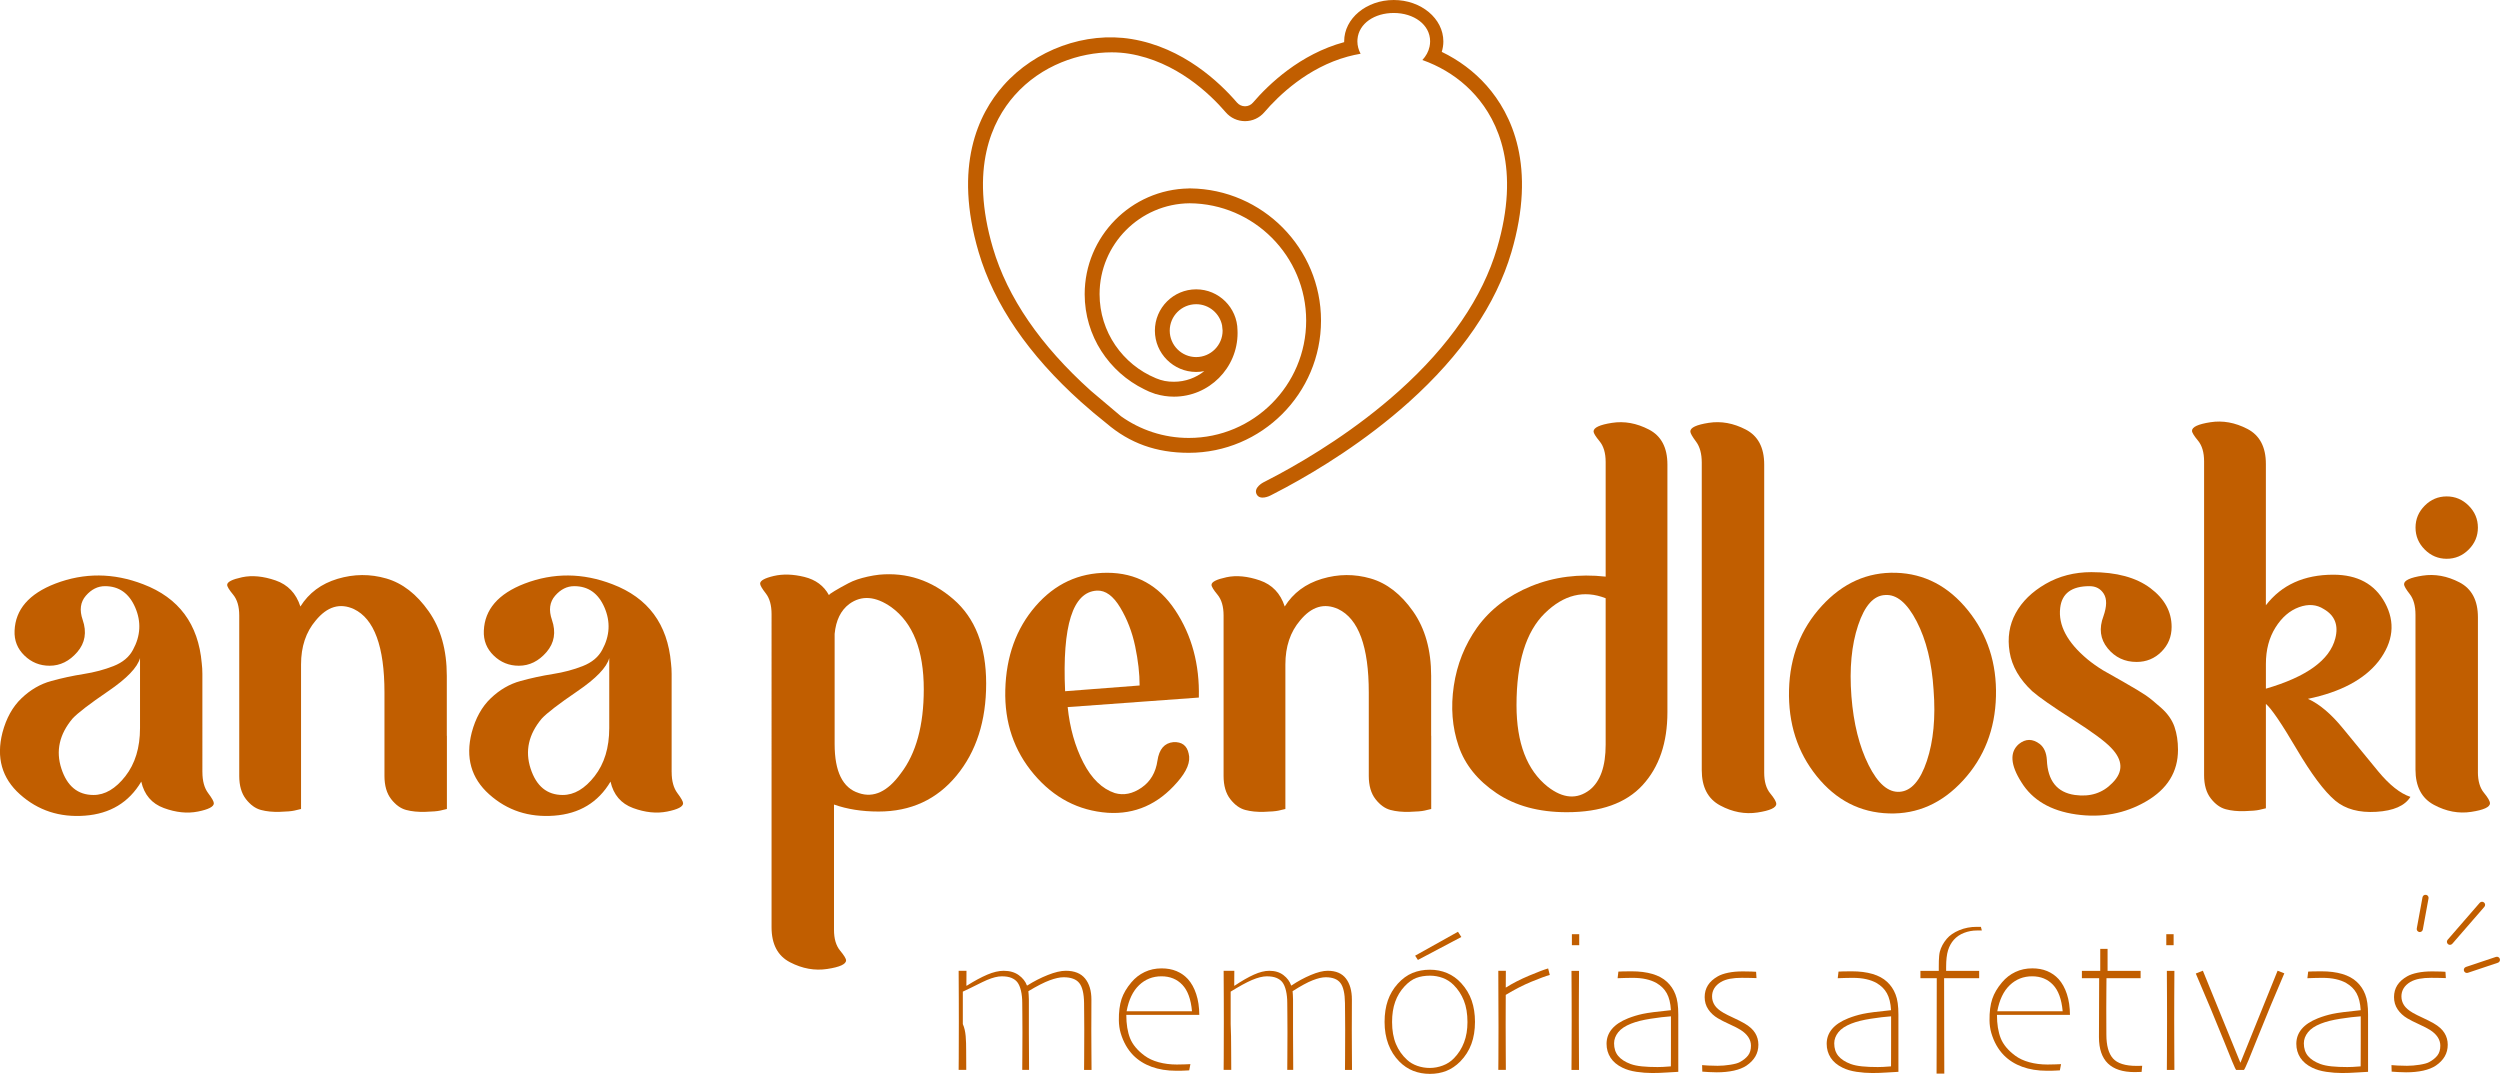 <?xml version="1.0" encoding="UTF-8"?>
<!-- Generator: Adobe Illustrator 27.1.1, SVG Export Plug-In . SVG Version: 6.00 Build 0)  -->
<svg xmlns="http://www.w3.org/2000/svg" xmlns:xlink="http://www.w3.org/1999/xlink" version="1.1" id="Camada_1" x="0px" y="0px" viewBox="0 0 1027.01 441.16" style="enable-background:new 0 0 1027.01 441.16;" xml:space="preserve">
<style type="text/css">
	.st0{fill:#B01221;}
	.st1{fill:#C97834;}
	.st2{fill:#D59274;}
	.st3{fill:#903700;}
	.st4{fill:#C15E00;}
	.st5{fill:#DEAF99;}
	.st6{fill:#6B2A02;}
	.st7{fill:#8D9883;}
	.st8{fill:#D9AF9B;}
	.st9{fill:#758165;}
	.st10{fill:#FFFFFF;}
	.st11{fill:#3E4E44;}
	.st12{fill:#FA1A31;}
	.st13{fill:#FA3B48;}
	.st14{fill:#FFB905;}
	.st15{fill:#C671E0;}
	.st16{fill:#06A4A8;}
	.st17{fill:#E6B092;}
</style>
<g>
	<path class="st4" d="M448.17,160.57c-20.72-18.6-34.28-38.35-40.28-58.71c-9.61-32.61-0.46-52.09,8.91-62.69   c11.09-12.54,26.85-17.67,39.84-17.67c2.53,0,4.96,0.2,7.23,0.57c19.28,3.18,33.13,16.44,39.67,24.06   c1.99,2.32,4.88,3.64,7.92,3.64c0,0,0,0,0.01,0c3.05,0,5.93-1.33,7.91-3.64c5.91-6.89,17.79-18.38,34.26-22.88   c1.72-0.47,3.49-0.86,5.3-1.17c-0.84-1.56-1.32-3.29-1.32-5.11c0-0.29,0.02-0.58,0.04-0.86c0.53-6.47,7-10.78,14.9-10.78   c8.25,0,14.94,4.77,14.94,11.64c0,0.74-0.08,1.46-0.23,2.17c-0.43,2.05-1.47,3.93-2.95,5.51c1.66,0.59,3.32,1.26,4.96,2.03   c6.1,2.85,11.93,6.94,16.84,12.5c9.37,10.59,18.51,30.07,8.9,62.69c-6,20.36-19.55,40.12-40.28,58.71   c-17.54,15.74-36.57,27.33-49.43,34.28c-2.04,1.1-3.92,2.09-5.6,2.94l-0.74,0.38c0,0-4.11,2.13-2.75,4.85   c1.36,2.72,5.51,0.61,5.51,0.61l0.75-0.38c1.73-0.88,3.66-1.89,5.74-3.01c13.16-7.1,32.62-18.96,50.61-35.11   c21.58-19.37,35.73-40.07,42.06-61.53v0c10.4-35.29,0.2-56.71-10.19-68.46c-5.14-5.81-11.47-10.49-18.42-13.84   c0.43-1.37,0.66-2.82,0.66-4.3C592.92,7.6,583.8,0,572.56,0c-11.25,0-20.37,7.6-20.37,16.97c0,0.11,0.01,0.22,0.01,0.34   c-18.12,4.9-31.06,17.37-37.47,24.84c-0.83,0.97-2,1.51-3.27,1.51c0,0,0,0,0,0c-1.26,0-2.46-0.55-3.29-1.51   c-7.08-8.25-22.12-22.62-43.31-26.11c-18.97-3.13-39.63,4.36-52.64,19.08c-10.39,11.75-20.58,33.17-10.19,68.46   c6.33,21.46,20.48,42.17,42.06,61.53c3.46,3.1,6.97,6.03,10.47,8.81c9.48,8.11,20.36,12.1,33.8,12.1   c29.95,0,54.32-24.37,54.32-54.32c0-29.72-24-53.93-53.64-54.3V77.4c-0.11,0-0.23,0.01-0.34,0.01c-0.11,0-0.23-0.01-0.34-0.01v0.02   c-23.65,0.37-42.77,19.7-42.77,43.43c0,17.17,10.02,32.04,24.51,39.09c1.29,0.68,2.64,1.25,4.04,1.71   c0.22,0.08,0.43,0.16,0.65,0.24v-0.04c2.37,0.71,4.87,1.1,7.47,1.1c14.41,0,26.14-11.73,26.14-26.14c0-0.39-0.01-0.78-0.03-1.17   c-0.11-9.27-7.68-16.78-16.97-16.78c-9.36,0-16.97,7.61-16.97,16.97c0,9.36,7.61,16.97,16.97,16.97c1.14,0,2.25-0.11,3.32-0.33   c-3.42,2.73-7.75,4.36-12.46,4.36c-2.77,0-4.85-0.39-7.47-1.47v-0.01c-13.54-5.61-23.08-18.96-23.08-34.51   c0-20.48,16.57-37.15,37-37.33c26.42,0.18,47.87,21.73,47.87,48.2c0,26.58-21.62,48.2-48.2,48.2c-10.36,0-19.96-3.3-27.83-8.88   L448.17,160.57z M480.53,135.83c0-5.99,4.87-10.86,10.86-10.86c5.28,0,9.69,3.79,10.66,8.78h-0.01c0.1,0.68,0.17,1.36,0.21,2.06   c0,0.01,0,0.01,0,0.02c0,5.99-4.87,10.86-10.86,10.86C485.41,146.69,480.53,141.82,480.53,135.83z"></path>
	<g>
		<path class="st4" d="M83.15,317.17c0,3.66,0.79,6.54,2.35,8.63c1.57,2.09,2.35,3.49,2.35,4.19c0,1.4-2.18,2.53-6.54,3.4    c-4.36,0.87-9.02,0.39-13.99-1.44c-4.97-1.83-8.07-5.45-9.29-10.86c-5.06,8.55-12.78,13.21-23.15,13.99    c-10.38,0.78-19.27-2.13-26.68-8.76c-7.41-6.62-9.81-15.08-7.19-25.37c1.57-5.92,4.18-10.63,7.85-14.12    c3.66-3.49,7.72-5.84,12.16-7.06c4.45-1.22,8.89-2.18,13.34-2.88c4.45-0.7,8.54-1.79,12.29-3.27c3.75-1.48,6.41-3.7,7.98-6.67    c3.14-5.75,3.44-11.55,0.92-17.39c-2.53-5.84-6.67-8.76-12.42-8.76c-2.97,0-5.58,1.31-7.85,3.92c-2.27,2.62-2.7,5.93-1.31,9.94    c1.74,5.06,1,9.46-2.22,13.21c-3.23,3.75-7.02,5.62-11.38,5.62c-4.01,0-7.45-1.39-10.33-4.19c-2.88-2.79-4.23-6.19-4.05-10.2    c0.35-8.72,5.93-15.17,16.74-19.35c11.86-4.53,23.89-4.45,36.09,0.26c14.65,5.58,22.67,16.39,24.06,32.43    c0.17,1.4,0.26,2.88,0.26,4.45V317.17z M57.52,275.84v-2.35v-3.14c-1.05,3.84-5.41,8.37-13.08,13.6    c-7.67,5.23-12.55,8.98-14.65,11.25c-5.41,6.45-6.93,13.3-4.58,20.53c2.35,7.24,6.76,10.85,13.21,10.85    c4.71,0,9.06-2.57,13.08-7.71c4.01-5.14,6.02-11.73,6.02-19.75v-7.85V275.84z"></path>
		<path class="st4" d="M183.59,302.26v30.08c-0.7,0.18-1.61,0.39-2.75,0.65c-1.14,0.26-3.18,0.44-6.15,0.52    c-2.97,0.09-5.58-0.17-7.85-0.78c-2.27-0.61-4.32-2.09-6.15-4.45c-1.83-2.35-2.75-5.53-2.75-9.55v-34.26    c0-18.83-4.18-30.25-12.56-34.26c-5.75-2.62-10.98-1.05-15.69,4.71c-4.01,4.71-6.02,10.72-6.02,18.05v59.37    c-0.7,0.18-1.61,0.39-2.75,0.65c-1.14,0.26-3.14,0.44-6.02,0.52c-2.88,0.09-5.45-0.17-7.72-0.78c-2.27-0.61-4.32-2.09-6.15-4.45    c-1.83-2.35-2.75-5.53-2.75-9.55v-65.91c0-3.66-0.83-6.49-2.48-8.5c-1.66-2-2.48-3.35-2.48-4.05c0-1.22,2.05-2.26,6.15-3.14    c4.1-0.87,8.67-0.43,13.73,1.31c5.06,1.75,8.46,5.32,10.2,10.72c3.49-5.58,8.59-9.37,15.3-11.38c6.71-2,13.38-2.05,20.01-0.13    c6.62,1.92,12.42,6.41,17.39,13.47c4.97,7.06,7.45,15.91,7.45,26.55V302.26z"></path>
		<path class="st4" d="M275.92,317.17c0,3.66,0.79,6.54,2.35,8.63c1.57,2.09,2.35,3.49,2.35,4.19c0,1.4-2.18,2.53-6.54,3.4    c-4.36,0.87-9.02,0.39-13.99-1.44c-4.97-1.83-8.07-5.45-9.29-10.86c-5.06,8.55-12.78,13.21-23.15,13.99    c-10.38,0.78-19.27-2.13-26.68-8.76c-7.41-6.62-9.81-15.08-7.19-25.37c1.57-5.92,4.18-10.63,7.85-14.12    c3.66-3.49,7.72-5.84,12.16-7.06c4.45-1.22,8.89-2.18,13.34-2.88c4.45-0.7,8.54-1.79,12.29-3.27c3.75-1.48,6.41-3.7,7.98-6.67    c3.14-5.75,3.44-11.55,0.92-17.39c-2.53-5.84-6.67-8.76-12.42-8.76c-2.97,0-5.58,1.31-7.85,3.92c-2.27,2.62-2.7,5.93-1.31,9.94    c1.74,5.06,1,9.46-2.22,13.21c-3.23,3.75-7.02,5.62-11.38,5.62c-4.01,0-7.45-1.39-10.33-4.19c-2.88-2.79-4.23-6.19-4.05-10.2    c0.35-8.72,5.93-15.17,16.74-19.35c11.86-4.53,23.89-4.45,36.09,0.26c14.65,5.58,22.67,16.39,24.06,32.43    c0.17,1.4,0.26,2.88,0.26,4.45V317.17z M250.28,275.84v-2.35v-3.14c-1.05,3.84-5.41,8.37-13.08,13.6    c-7.67,5.23-12.55,8.98-14.65,11.25c-5.41,6.45-6.93,13.3-4.58,20.53c2.35,7.24,6.76,10.85,13.21,10.85    c4.71,0,9.06-2.57,13.08-7.71c4.01-5.14,6.02-11.73,6.02-19.75v-7.85V275.84z"></path>
		<path class="st4" d="M340.52,244.46l0.52-0.52c0.52-0.35,1.13-0.74,1.83-1.18c0.69-0.43,1.52-0.92,2.48-1.44    c0.96-0.52,2-1.09,3.14-1.7c1.13-0.61,2.35-1.13,3.66-1.57c1.31-0.43,2.75-0.83,4.32-1.18c1.57-0.35,3.14-0.61,4.71-0.79    c11.33-1.05,21.49,2.31,30.47,10.07c8.98,7.76,13.47,19.31,13.47,34.66c0,15.35-4.05,27.95-12.16,37.79    c-8.11,9.85-18.79,14.78-32.04,14.78c-6.8,0-12.91-0.96-18.31-2.88v51.47c0,3.66,0.83,6.49,2.48,8.5c1.66,2,2.48,3.36,2.48,4.05    c0,1.57-2.57,2.75-7.72,3.53c-5.14,0.79-10.25-0.13-15.3-2.75c-5.06-2.62-7.59-7.41-7.59-14.39V252.3c0-3.66-0.79-6.49-2.35-8.5    c-1.57-2-2.35-3.36-2.35-4.05c0-1.22,1.87-2.26,5.62-3.14c3.75-0.87,7.93-0.74,12.55,0.39    C335.07,238.14,338.42,240.62,340.52,244.46z M342.87,305.66c0,11.34,3.31,18.05,9.94,20.14c6.1,2.09,11.86-0.61,17.26-8.11    c6.28-8.19,9.42-19.7,9.42-34.53c0-16.04-4.45-27.29-13.34-33.74c-6.45-4.53-12.21-4.97-17.26-1.31    c-3.49,2.62-5.49,6.71-6.02,12.29V305.66z"></path>
		<path class="st4" d="M454.82,235.3c11.86,0,21.19,5.14,27.99,15.43c6.8,10.29,10.02,22.23,9.68,35.83l-53.88,3.92    c0.87,8.55,3.01,16.13,6.41,22.76c3.4,6.63,7.72,10.81,12.95,12.56c3.66,1.05,7.32,0.31,10.98-2.22    c3.66-2.53,5.84-6.23,6.54-11.12c0.69-4.71,2.88-7.23,6.54-7.59c3.49-0.17,5.58,1.4,6.28,4.71c0.87,3.31-0.7,7.24-4.71,11.77    c-7.85,9.07-17.35,13.25-28.51,12.55c-12.03-0.87-22.15-6.15-30.34-15.82c-8.2-9.68-12.12-21.23-11.77-34.65    c0.35-13.77,4.49-25.24,12.42-34.4C433.32,239.88,443.13,235.3,454.82,235.3z M468.16,281.6c0-4.88-0.61-10.24-1.83-16.09    c-1.22-5.84-3.27-11.16-6.15-15.95c-2.88-4.79-6.06-7.1-9.55-6.93c-9.94,0.52-14.3,14.3-13.08,41.33L468.16,281.6z"></path>
		<path class="st4" d="M587.95,302.26v30.08c-0.7,0.18-1.61,0.39-2.75,0.65c-1.14,0.26-3.18,0.44-6.15,0.52    c-2.97,0.09-5.58-0.17-7.85-0.78c-2.27-0.61-4.32-2.09-6.15-4.45c-1.83-2.35-2.75-5.53-2.75-9.55v-34.26    c0-18.83-4.18-30.25-12.55-34.26c-5.75-2.62-10.98-1.05-15.69,4.71c-4.01,4.71-6.02,10.72-6.02,18.05v59.37    c-0.7,0.18-1.61,0.39-2.75,0.65c-1.14,0.26-3.14,0.44-6.02,0.52c-2.88,0.09-5.45-0.17-7.72-0.78c-2.27-0.61-4.32-2.09-6.15-4.45    c-1.83-2.35-2.75-5.53-2.75-9.55v-65.91c0-3.66-0.83-6.49-2.48-8.5c-1.66-2-2.48-3.35-2.48-4.05c0-1.22,2.05-2.26,6.15-3.14    c4.1-0.87,8.67-0.43,13.73,1.31c5.06,1.75,8.46,5.32,10.2,10.72c3.49-5.58,8.59-9.37,15.3-11.38c6.71-2,13.38-2.05,20.01-0.13    c6.62,1.92,12.42,6.41,17.39,13.47c4.97,7.06,7.45,15.91,7.45,26.55V302.26z"></path>
		<path class="st4" d="M654.64,177.24c0-1.57,2.53-2.75,7.58-3.53c5.06-0.79,10.11,0.13,15.17,2.75c5.06,2.62,7.59,7.41,7.59,14.39    v101.74c0,12.55-3.4,22.54-10.2,29.95c-6.8,7.41-17.18,11.12-31.13,11.12c-11.51,0-21.15-2.62-28.9-7.85    c-7.76-5.23-12.95-11.68-15.56-19.36c-2.62-7.67-3.27-15.91-1.96-24.72c1.31-8.8,4.49-16.78,9.55-23.93    c5.4-7.5,12.82-13.16,22.23-17c9.42-3.83,19.62-5.14,30.6-3.92v-47.08c0-3.66-0.83-6.49-2.48-8.5    C655.47,179.29,654.64,177.94,654.64,177.24z M659.61,305.92v-60.16c-8.89-3.49-17.22-1.44-24.98,6.15    c-7.76,7.59-11.64,20.19-11.64,37.79c0,15.52,4.27,26.68,12.82,33.48c6.28,4.88,12.03,5.32,17.26,1.31    C657.43,321.01,659.61,314.82,659.61,305.92z"></path>
		<path class="st4" d="M724.74,317.43c0,3.66,0.83,6.5,2.48,8.5c1.66,2.01,2.48,3.44,2.48,4.32c0,1.57-2.57,2.75-7.72,3.53    c-5.14,0.78-10.25-0.17-15.3-2.88c-5.06-2.7-7.59-7.54-7.59-14.52V268v-77.95c0-3.66-0.79-6.54-2.35-8.63    c-1.57-2.09-2.35-3.49-2.35-4.19c0-1.57,2.53-2.75,7.59-3.53c5.06-0.79,10.11,0.13,15.17,2.75c5.06,2.62,7.59,7.41,7.59,14.39    v48.39V317.43z"></path>
		<path class="st4" d="M748.41,248.9c8.63-9.41,18.79-13.95,30.47-13.6c11.68,0.35,21.53,5.49,29.56,15.43    c8.02,9.94,11.86,21.71,11.51,35.31c-0.35,13.6-4.84,25.11-13.47,34.52c-8.63,9.42-18.79,13.95-30.47,13.6    c-11.86-0.35-21.75-5.45-29.69-15.3c-7.94-9.85-11.73-21.67-11.38-35.44C735.28,269.83,739.77,258.32,748.41,248.9z     M767.63,314.29c3.83,7.67,8.11,11.34,12.82,10.98c4.71-0.35,8.41-4.58,11.12-12.69c2.7-8.11,3.62-17.83,2.75-29.16    c-0.7-11.16-3.01-20.53-6.93-28.12c-3.92-7.59-8.24-11.2-12.95-10.86c-4.71,0.18-8.42,4.32-11.12,12.43    c-2.71,8.11-3.62,17.83-2.75,29.16C761.44,297.21,763.79,306.62,767.63,314.29z"></path>
		<path class="st4" d="M830.4,321.35c-4.54-7.15-4.88-12.38-1.05-15.69c2.79-2.26,5.67-2.26,8.63,0c1.74,1.4,2.7,3.58,2.88,6.54    c0.35,8.54,4.18,13.34,11.51,14.38c6.28,0.87,11.42-0.78,15.43-4.97c4.53-4.53,4.36-9.33-0.52-14.38    c-2.44-2.62-7.76-6.54-15.95-11.77c-8.2-5.23-13.69-9.07-16.48-11.51c-5.23-4.88-8.33-10.24-9.29-16.09    c-0.96-5.84-0.13-11.16,2.48-15.95c2.61-4.79,6.71-8.8,12.29-12.03c5.58-3.22,11.85-4.84,18.83-4.84    c10.29,0,18.35,2.18,24.19,6.54c5.84,4.36,8.76,9.68,8.76,15.96c0,4.01-1.4,7.41-4.19,10.2c-2.79,2.79-6.19,4.19-10.2,4.19    c-4.88,0-8.85-1.87-11.9-5.62c-3.05-3.75-3.62-8.15-1.7-13.21c1.39-4.01,1.44-7.06,0.13-9.16c-1.31-2.09-3.27-3.14-5.88-3.14    c-7.33,0-11.34,2.97-12.03,8.89c-0.87,7.15,2.88,14.21,11.25,21.19c1.92,1.57,4.01,3.05,6.28,4.45c1.57,0.87,4.49,2.53,8.76,4.97    c4.27,2.44,7.23,4.23,8.89,5.36c1.65,1.14,3.79,2.88,6.41,5.23c2.62,2.35,4.4,4.93,5.36,7.71c0.96,2.79,1.44,5.93,1.44,9.42    c0,9.07-4.36,16.13-13.08,21.19c-8.72,5.06-18.31,6.84-28.77,5.36C842.43,333.08,834.93,328.68,830.4,321.35z"></path>
		<path class="st4" d="M948.1,287.09c4.71,2.09,9.55,6.19,14.52,12.29c4.97,6.11,9.76,11.95,14.38,17.52    c4.62,5.58,9.02,9.07,13.21,10.46c-2.27,3.66-6.93,5.71-13.99,6.14c-7.06,0.43-12.68-1.09-16.87-4.58    c-4.54-3.83-9.85-10.94-15.96-21.32c-6.1-10.37-10.29-16.52-12.55-18.44v42.89c-0.7,0.18-1.62,0.39-2.75,0.65    c-1.14,0.26-3.14,0.44-6.02,0.52c-2.88,0.09-5.45-0.17-7.72-0.78c-2.27-0.61-4.32-2.09-6.15-4.45c-1.83-2.35-2.75-5.53-2.75-9.55    V189.53c0-3.66-0.83-6.49-2.49-8.5c-1.66-2-2.48-3.35-2.48-4.05c0-1.57,2.53-2.75,7.59-3.53c5.05-0.79,10.11,0.13,15.17,2.75    c5.05,2.62,7.59,7.41,7.59,14.39v58.06c6.45-8.37,15.69-12.56,27.72-12.56c9.94,0,17,3.84,21.19,11.51    c4.35,8.02,3.49,16.05-2.62,24.06C971.2,279.16,961.52,284.3,948.1,287.09z M930.84,282.91c16.74-4.88,26.24-11.77,28.51-20.66    c1.39-5.4-0.18-9.41-4.71-12.03c-2.97-1.92-6.37-2.18-10.2-0.79c-3.84,1.4-7.06,4.19-9.68,8.37c-2.61,4.18-3.92,9.15-3.92,14.91    V282.91z"></path>
		<path class="st4" d="M1017.93,317.17c0,3.66,0.83,6.5,2.48,8.5c1.65,2.01,2.48,3.45,2.48,4.32c0,1.57-2.57,2.75-7.71,3.53    c-5.14,0.79-10.25-0.17-15.3-2.88c-5.06-2.7-7.59-7.54-7.59-14.52v-63.56c0-3.66-0.79-6.49-2.35-8.5c-1.57-2-2.35-3.36-2.35-4.05    c0-1.57,2.53-2.75,7.59-3.53c5.05-0.78,10.11,0.13,15.17,2.75c5.05,2.62,7.59,7.41,7.59,14.39V317.17z M1014.14,225.76    c-2.53,2.53-5.54,3.79-9.02,3.79c-3.49,0-6.5-1.26-9.02-3.79c-2.53-2.53-3.79-5.53-3.79-9.02c0-3.49,1.26-6.49,3.79-9.02    c2.52-2.53,5.53-3.79,9.02-3.79c3.49,0,6.49,1.27,9.02,3.79c2.52,2.53,3.79,5.54,3.79,9.02    C1017.93,220.22,1016.67,223.23,1014.14,225.76z"></path>
	</g>
	<g>
		<g>
			<path class="st4" d="M448.41,439.52h-3.07c0-0.89,0.01-2.56,0.04-4.99c0.03-2.43,0.04-6.28,0.04-11.54     c0-1.81-0.01-3.87-0.04-6.17c-0.03-2.3-0.04-3.88-0.04-4.75c-0.05-3.92-0.71-6.67-1.98-8.24c-1.26-1.58-3.41-2.37-6.45-2.37     c-1.52,0-3.41,0.41-5.67,1.24c-2.26,0.83-5.19,2.32-8.78,4.48c0.03,0.24,0.07,0.73,0.12,1.48c0.05,0.75,0.08,1.41,0.08,1.99     c0,2.81,0,5.32,0,7.51c0,2.19,0,4.21,0,6.05c0,1.29,0.01,3.75,0.04,7.4c0.03,3.64,0.04,6.28,0.04,7.91h-2.8     c0,0,0.01-2.56,0.04-6.07c0.03-3.51,0.04-6.63,0.04-9.37c0-2.74-0.01-5.24-0.04-7.5c-0.03-2.26-0.04-3.79-0.04-4.57     c0-1.87-0.18-3.55-0.53-5.04c-0.35-1.49-0.85-2.65-1.5-3.49c-0.57-0.73-1.37-1.31-2.4-1.75c-1.03-0.43-2.36-0.65-3.98-0.65     c-1.68,0-3.71,0.51-6.1,1.52c-2.38,1.02-5.24,2.61-9.9,4.77v5.02v8.31c1.33,2.95,1.34,6.6,1.37,10.93     c0.03,4.33,0.04,7.22,0.04,7.87h-3.13c0-0.17,0.01-2.01,0.04-4.75c0.03-2.74,0.04-7.72,0.04-14.95c0-2.93-0.01-6.15-0.02-9.67     c-0.01-3.52-0.03-7.15-0.06-11.32h3.22l-0.04,6.07l0.12,0.08c3.17-2,5.99-3.52,8.46-4.57s4.72-1.58,6.75-1.58     c2.47,0,4.53,0.59,6.17,1.77c1.64,1.18,2.76,2.6,3.37,4.26h0.16c2.69-1.71,5.49-3.14,8.4-4.3c2.91-1.16,5.38-1.74,7.4-1.74     c3.57,0,6.21,1.06,7.94,3.19c1.73,2.13,2.59,5.01,2.59,8.64c0,3.08-0.01,5.61-0.02,7.61c-0.01,2-0.02,3.72-0.02,5.17     c0,1.55,0.01,4.27,0.04,8.15C448.39,435.45,448.41,438.1,448.41,439.52z"></path>
			<path class="st4" d="M492.68,416.91h-29.99c0,3.79,0.51,6.99,1.54,9.59s3.01,4.98,5.93,7.15c1.6,1.19,3.54,2.1,5.83,2.72     c2.29,0.62,4.78,0.94,7.46,0.94c0.95,0,1.96-0.02,3.05-0.06c1.08-0.04,1.92-0.07,2.52-0.1l-0.49,2.56c-0.3,0-0.83,0.03-1.61,0.08     c-0.77,0.06-2.01,0.08-3.72,0.08c-3.77,0-7.14-0.54-10.12-1.63c-2.98-1.08-5.5-2.67-7.56-4.75c-2.34-2.41-4.05-5.43-5.13-9.05     c-0.5-1.68-0.73-3.44-0.76-5.19c-0.05-3.54,0.33-6.5,1.13-8.9c0.76-2.26,2.09-4.52,3.98-6.77c1.57-1.87,3.41-3.3,5.53-4.29     c2.11-0.99,4.42-1.48,6.91-1.48c2.28,0,4.31,0.37,6.12,1.12c1.8,0.75,3.37,1.84,4.69,3.27c1.46,1.63,2.6,3.68,3.41,6.16     C492.23,410.84,492.65,413.69,492.68,416.91z M489.67,415.41c-0.43-4.9-1.75-8.52-3.96-10.85c-2.21-2.33-5.07-3.49-8.59-3.49     c-3.58,0-6.64,1.21-9.18,3.64c-2.55,2.43-4.25,5.99-5.12,10.71H489.67z"></path>
			<path class="st4" d="M555.41,439.52h-2.89c0-0.89,0.01-2.56,0.04-4.99c0.02-2.43,0.04-6.28,0.04-11.54     c0-1.81-0.01-3.87-0.04-6.17c-0.03-2.3-0.04-3.88-0.04-4.75c-0.05-3.92-0.67-6.67-1.86-8.24c-1.19-1.58-3.21-2.37-6.07-2.37     c-1.43,0-3.21,0.41-5.33,1.24c-2.13,0.83-4.88,2.32-8.26,4.48c0.02,0.24,0.06,0.73,0.11,1.48c0.05,0.75,0.07,1.41,0.07,1.99     c0,2.81,0,5.32,0,7.51c0,2.19,0,4.21,0,6.05c0,1.29,0.01,3.75,0.04,7.4c0.02,3.64,0.04,6.28,0.04,7.91h-2.45     c0,0,0.01-2.56,0.04-6.07c0.03-3.51,0.04-6.63,0.04-9.37c0-2.74-0.01-5.24-0.04-7.5c-0.03-2.26-0.04-3.79-0.04-4.57     c0-1.87-0.18-3.55-0.53-5.04c-0.35-1.49-0.85-2.65-1.5-3.49c-0.57-0.73-1.37-1.31-2.4-1.75c-1.03-0.43-2.36-0.65-3.98-0.65     c-1.68,0-3.71,0.51-6.1,1.52c-2.38,1.02-5.24,2.61-8.74,4.77v5.02v8.31c0.16,2.95,0.18,6.6,0.2,10.93     c0.03,4.33,0.04,7.22,0.04,7.87h-3.13c0-0.17,0.01-2.01,0.04-4.75c0.03-2.74,0.04-7.72,0.04-14.95c0-2.93-0.01-6.15-0.02-9.67     c-0.01-3.52-0.03-7.15-0.06-11.32h4.39l-0.04,6.07l0.11,0.08c2.98-2,5.63-3.52,7.96-4.57c2.33-1.05,4.44-1.58,6.35-1.58     c2.33,0,4.26,0.59,5.8,1.77c1.54,1.18,2.6,2.6,3.17,4.26h0.15c2.53-1.71,5.17-3.14,7.91-4.3c2.74-1.16,5.06-1.74,6.97-1.74     c3.36,0,5.85,1.06,7.48,3.19c1.63,2.13,2.44,5.01,2.44,8.64c0,3.08-0.01,5.61-0.02,7.61c-0.01,2-0.02,3.72-0.02,5.17     c0,1.55,0.01,4.27,0.04,8.15C555.4,435.45,555.41,438.1,555.41,439.52z"></path>
			<path class="st4" d="M605.93,419.78c0,3.39-0.49,6.42-1.48,9.1c-0.99,2.68-2.51,5.08-4.57,7.19c-1.76,1.76-3.66,3.05-5.71,3.86     c-2.05,0.81-4.3,1.22-6.77,1.22c-2.47,0-4.75-0.42-6.85-1.24c-2.1-0.83-4-2.11-5.71-3.84c-1.98-2-3.48-4.37-4.51-7.11     c-1.03-2.74-1.54-5.78-1.54-9.14c0-3.31,0.45-6.24,1.34-8.82c0.89-2.57,2.26-4.88,4.1-6.91c1.84-2.03,3.85-3.49,6.03-4.39     c2.18-0.89,4.56-1.34,7.13-1.34c2.55,0,4.91,0.46,7.09,1.38c2.18,0.92,4.11,2.3,5.79,4.14c1.98,2.17,3.41,4.56,4.31,7.17     C605.48,413.68,605.93,416.59,605.93,419.78z M602.84,419.86c0-3.41-0.49-6.35-1.48-8.82c-0.99-2.47-2.39-4.61-4.21-6.42     c-1.3-1.3-2.79-2.26-4.47-2.88c-1.68-0.62-3.43-0.93-5.24-0.93c-2.11,0-3.99,0.31-5.63,0.93c-1.64,0.62-3.24,1.77-4.82,3.46     c-1.71,1.84-2.99,3.96-3.84,6.34c-0.85,2.38-1.28,5.15-1.28,8.29c0,3.49,0.53,6.51,1.58,9.04c1.06,2.53,2.59,4.71,4.59,6.52     c1.14,1.06,2.53,1.88,4.17,2.46c1.64,0.58,3.35,0.87,5.14,0.87c1.81,0,3.61-0.33,5.38-1c1.77-0.66,3.31-1.67,4.61-3.03     c1.81-1.87,3.18-4.03,4.1-6.48C602.38,425.76,602.84,422.98,602.84,419.86z M600.32,384.92l-17.84,9.43l-1.14-1.75l17.6-9.83     L600.32,384.92z"></path>
			<path class="st4" d="M636.66,400.52c-1.59,0.43-4.08,1.34-7.47,2.74c-3.4,1.4-6.94,3.21-10.62,5.44c0,0.3-0.01,1.9-0.02,4.81     c-0.01,2.91-0.02,5.41-0.02,7.47c0,3.17,0.01,6.93,0.04,11.28c0.03,4.35,0.04,6.77,0.04,7.25h-3.1c0-0.46,0.01-1.96,0.04-4.51     c0.03-2.55,0.04-6.92,0.04-13.1c0-2.5-0.01-5.98-0.04-10.44c-0.03-4.46-0.04-8.68-0.04-12.65h3.1l-0.04,6.85l0.04,0.04     c2.71-1.72,5.88-3.35,9.51-4.88c3.63-1.53,6.25-2.52,7.86-2.98L636.66,400.52z"></path>
			<path class="st4" d="M648.75,388.28h-3.01v-4.52h3.01V388.28z M648.67,439.52h-3.1c0-0.94,0.01-3.03,0.04-6.26     c0.03-3.24,0.04-7.76,0.04-13.56c0-2.9-0.01-6.18-0.02-9.85c-0.01-3.67-0.03-7.34-0.06-11.02h3.1c-0.03,4.22-0.05,7.8-0.06,10.74     c-0.01,2.94-0.02,6.19-0.02,9.73c0,3.76,0.01,7.86,0.04,12.29S648.67,438.66,648.67,439.52z"></path>
			<path class="st4" d="M689.45,416.8c0,4.2,0,8.93,0,14.19s0,8.37,0,9.32c-0.89,0.03-2.43,0.12-4.61,0.27     c-2.18,0.15-4.22,0.22-6.12,0.22c-2.09,0-4.23-0.16-6.44-0.49c-2.21-0.33-4.14-0.89-5.79-1.71c-2.17-1.06-3.79-2.42-4.88-4.1     c-1.08-1.68-1.63-3.58-1.63-5.69c0-2.3,0.73-4.33,2.19-6.08c1.46-1.75,3.68-3.22,6.66-4.41c1.92-0.76,3.92-1.36,5.99-1.81     c2.07-0.45,5.94-0.96,11.6-1.52c-0.16-2.87-0.73-5.18-1.69-6.93c-0.96-1.75-2.4-3.16-4.29-4.25c-1.2-0.68-2.6-1.2-4.21-1.56     c-1.62-0.37-3.51-0.55-5.68-0.55c-1.25,0-2.36,0.02-3.32,0.06c-0.96,0.04-1.87,0.08-2.71,0.1l0.32-2.72     c0.41-0.03,1.02-0.05,1.83-0.08c0.81-0.03,2.01-0.04,3.58-0.04c3.26,0,6.11,0.36,8.55,1.08c2.44,0.72,4.44,1.79,5.98,3.23     c1.55,1.43,2.71,3.15,3.48,5.16C689.06,410.48,689.45,413.25,689.45,416.8z M686.43,428.01c0-1.76,0-3.5,0-5.23s0-3.49,0-5.27     c-2.33,0.16-5.12,0.49-8.34,0.99c-3.23,0.5-5.9,1.17-8.02,2.01c-2.41,0.95-4.19,2.13-5.31,3.55c-1.13,1.42-1.69,2.94-1.69,4.56     c0,2.08,0.56,3.81,1.69,5.17c1.13,1.36,2.83,2.47,5.11,3.31c1.25,0.46,2.8,0.78,4.66,0.97c1.86,0.19,4,0.28,6.41,0.28     c0.49,0,1.23-0.02,2.22-0.06c0.99-0.04,2.07-0.12,3.24-0.22c0-0.48,0.01-1.75,0.02-3.79     C686.43,432.23,686.43,430.15,686.43,428.01z"></path>
			<path class="st4" d="M722.35,429.17c0,1.79-0.41,3.39-1.24,4.82c-0.83,1.42-2.04,2.67-3.64,3.76c-1.38,0.92-3.12,1.61-5.2,2.07     c-2.09,0.46-4.43,0.69-7.03,0.69c-0.92,0-2-0.03-3.25-0.1c-1.25-0.07-2.14-0.13-2.68-0.18l-0.08-2.68     c0.57,0.06,1.42,0.12,2.56,0.18c1.14,0.07,2.41,0.1,3.82,0.1c1.65,0,3.39-0.14,5.2-0.43c1.81-0.29,3.12-0.64,3.9-1.08     c1.46-0.79,2.59-1.69,3.39-2.72c0.8-1.03,1.2-2.37,1.2-4.02c0-1.27-0.37-2.46-1.1-3.55s-1.79-2.08-3.17-2.95     c-0.97-0.62-2.46-1.39-4.47-2.3c-2.01-0.91-3.62-1.73-4.84-2.46c-1.65-0.98-2.97-2.2-3.96-3.68c-0.99-1.48-1.48-3.15-1.48-5.02     c0-1.84,0.45-3.47,1.34-4.88c0.89-1.41,2.25-2.63,4.06-3.66c1.08-0.62,2.5-1.12,4.25-1.48c1.75-0.37,3.76-0.55,6.03-0.55     c1.41,0,2.59,0.02,3.54,0.06c0.95,0.04,1.58,0.08,1.91,0.1l0.16,2.6c-0.57-0.03-1.39-0.05-2.46-0.08     c-1.07-0.03-2.26-0.04-3.56-0.04c-1.84,0-3.46,0.13-4.86,0.39c-1.4,0.26-2.64,0.7-3.72,1.32c-1.22,0.73-2.13,1.6-2.74,2.6     c-0.61,1-0.91,2.11-0.91,3.33c0,1.3,0.35,2.5,1.06,3.6c0.7,1.1,1.9,2.13,3.58,3.11c1.08,0.62,2.46,1.31,4.12,2.07     c1.67,0.76,3.16,1.52,4.49,2.27c2.06,1.19,3.54,2.51,4.43,3.96C721.9,425.8,722.35,427.41,722.35,429.17z"></path>
			<path class="st4" d="M779.88,416.8c0,4.2,0,8.93,0,14.19s0,8.37,0,9.32c-0.89,0.03-2.43,0.12-4.61,0.27     c-2.18,0.15-4.22,0.22-6.12,0.22c-2.09,0-4.23-0.16-6.44-0.49c-2.21-0.33-4.14-0.89-5.79-1.71c-2.17-1.06-3.79-2.42-4.88-4.1     c-1.08-1.68-1.63-3.58-1.63-5.69c0-2.3,0.73-4.33,2.19-6.08c1.46-1.75,3.68-3.22,6.66-4.41c1.92-0.76,3.92-1.36,5.99-1.81     c2.07-0.45,5.94-0.96,11.6-1.52c-0.16-2.87-0.73-5.18-1.69-6.93c-0.96-1.75-2.4-3.16-4.29-4.25c-1.2-0.68-2.6-1.2-4.21-1.56     c-1.62-0.37-3.51-0.55-5.68-0.55c-1.25,0-2.36,0.02-3.32,0.06c-0.96,0.04-1.87,0.08-2.71,0.1l0.32-2.72     c0.41-0.03,1.02-0.05,1.83-0.08c0.81-0.03,2.01-0.04,3.58-0.04c3.26,0,6.11,0.36,8.55,1.08c2.44,0.72,4.44,1.79,5.98,3.23     c1.55,1.43,2.71,3.15,3.48,5.16C779.5,410.48,779.88,413.25,779.88,416.8z M776.87,428.01c0-1.76,0-3.5,0-5.23s0-3.49,0-5.27     c-2.33,0.16-5.12,0.49-8.34,0.99c-3.23,0.5-5.9,1.17-8.02,2.01c-2.41,0.95-4.19,2.13-5.31,3.55c-1.13,1.42-1.69,2.94-1.69,4.56     c0,2.08,0.56,3.81,1.69,5.17c1.13,1.36,2.83,2.47,5.11,3.31c1.25,0.46,2.8,0.78,4.66,0.97c1.86,0.19,4,0.28,6.41,0.28     c0.49,0,1.23-0.02,2.22-0.06c0.99-0.04,2.07-0.12,3.24-0.22c0-0.48,0.01-1.75,0.02-3.79     C776.86,432.23,776.87,430.15,776.87,428.01z"></path>
			<path class="st4" d="M814.15,382.25c0,0-0.67,0-1.06,0c-0.39,0-0.71,0-0.97,0c-1.84,0-3.6,0.33-5.29,0.98     c-1.68,0.65-3.08,1.61-4.2,2.86c-1.06,1.2-1.85,2.64-2.37,4.32c-0.52,1.68-0.78,3.96-0.78,6.83v1.59h13.57v3.01h-14.4     c0,8.91,0.01,17.56,0.04,25.95c0.03,8.39,0.04,12.8,0.04,13.24h-3.18c0-0.44,0.01-4.69,0.04-12.75     c0.03-8.06,0.04-16.87,0.04-26.44h-6.71v-3.01h7.54v-1.63c0,0-0.07-4.35,0.43-6.24c0.5-1.89,1.46-3.66,2.86-5.31     c1.19-1.41,2.89-2.57,5.1-3.51c2.21-0.93,4.64-1.4,7.29-1.39h0.93h0.69L814.15,382.25z"></path>
			<path class="st4" d="M850.35,416.91h-29.99c0,3.79,0.51,6.99,1.54,9.59c1.03,2.6,3.01,4.98,5.93,7.15     c1.6,1.19,3.54,2.1,5.83,2.72c2.29,0.62,4.77,0.94,7.46,0.94c0.95,0,1.96-0.02,3.05-0.06c1.08-0.04,1.92-0.07,2.52-0.1     l-0.49,2.56c-0.3,0-0.83,0.03-1.61,0.08c-0.77,0.06-2.01,0.08-3.72,0.08c-3.77,0-7.14-0.54-10.12-1.63     c-2.98-1.08-5.5-2.67-7.56-4.75c-2.36-2.42-4.07-5.46-5.15-9.12c-0.49-1.67-0.72-3.42-0.74-5.17c-0.04-3.52,0.33-6.47,1.14-8.86     c0.76-2.26,2.08-4.52,3.98-6.77c1.57-1.87,3.41-3.3,5.53-4.29c2.11-0.99,4.41-1.48,6.91-1.48c2.27,0,4.31,0.37,6.12,1.12     c1.8,0.75,3.37,1.84,4.69,3.27c1.46,1.63,2.6,3.68,3.41,6.16C849.91,410.84,850.32,413.69,850.35,416.91z M847.35,415.41     c-0.44-4.9-1.75-8.52-3.96-10.85c-2.21-2.33-5.07-3.49-8.59-3.49c-3.58,0-6.64,1.21-9.18,3.64c-2.55,2.43-4.25,5.99-5.12,10.71     H847.35z"></path>
			<path class="st4" d="M880.02,437.82l-0.24,2.52c-0.3,0-0.73,0.01-1.3,0.04c-0.57,0.03-1.1,0.04-1.59,0.04     c-4.85,0-8.5-1.18-10.95-3.55s-3.68-5.98-3.68-10.83c0-3.36,0.01-7.28,0.04-11.76c0.03-4.48,0.04-8.65,0.04-12.43h-7.09v-3.01     h7.54v-9.04h3.01v9.04h13.57v3.01h-14.02c0,0.75-0.01,2.39-0.04,4.86c-0.03,2.46-0.04,4.92-0.04,7.35c0,2.74,0.01,4.88,0.02,6.42     c0.01,1.54,0.02,3.06,0.02,4.55c0,4.47,0.9,7.73,2.7,9.77c1.8,2.04,5.04,3.07,9.73,3.07c0.38,0,0.79-0.01,1.22-0.02     C879.39,437.83,879.75,437.82,880.02,437.82z"></path>
			<path class="st4" d="M892.93,388.28h-3.01v-4.52h3.01V388.28z M893.25,439.52h-3.1c0-0.94,0.01-3.03,0.04-6.26     c0.03-3.24,0.04-7.76,0.04-13.56c0-2.9-0.01-6.18-0.02-9.85c-0.01-3.67-0.03-7.34-0.06-11.02h3.1c-0.03,4.22-0.05,7.8-0.06,10.74     s-0.02,6.19-0.02,9.73c0,3.76,0.01,7.86,0.04,12.29C893.24,436.02,893.25,438.66,893.25,439.52z"></path>
			<path class="st4" d="M938.41,399.85c-3.82,8.86-7.39,17.47-10.73,25.82c-3.33,8.35-5.28,13.23-5.85,13.86h-3.21     c-0.41-0.33-2.17-4.78-5.3-12.58c-3.13-7.79-6.89-16.8-11.28-27.02l2.91-1.16l15.38,37.74h0.08l15.24-37.74L938.41,399.85z"></path>
			<path class="st4" d="M972.81,416.8c0,4.2,0,8.93,0,14.19s0,8.37,0,9.32c-0.89,0.03-2.43,0.12-4.61,0.27     c-2.18,0.15-4.22,0.22-6.12,0.22c-2.09,0-4.23-0.16-6.44-0.49c-2.21-0.33-4.14-0.89-5.79-1.71c-2.17-1.06-3.79-2.42-4.88-4.1     c-1.08-1.68-1.63-3.58-1.63-5.69c0-2.3,0.73-4.33,2.19-6.08c1.46-1.75,3.68-3.22,6.66-4.41c1.92-0.76,3.92-1.36,5.99-1.81     s5.94-0.96,11.6-1.52c-0.16-2.87-0.73-5.18-1.69-6.93c-0.96-1.75-2.39-3.16-4.29-4.25c-1.2-0.68-2.6-1.2-4.21-1.56     c-1.62-0.37-3.51-0.55-5.68-0.55c-1.25,0-2.35,0.02-3.32,0.06c-0.96,0.04-1.87,0.08-2.71,0.1l0.33-2.72     c0.41-0.03,1.02-0.05,1.83-0.08c0.81-0.03,2.01-0.04,3.58-0.04c3.26,0,6.11,0.36,8.55,1.08c2.44,0.72,4.44,1.79,5.98,3.23     c1.55,1.43,2.71,3.15,3.48,5.16C972.43,410.48,972.81,413.25,972.81,416.8z M969.8,428.01c0-1.76,0-3.5,0-5.23s0-3.49,0-5.27     c-2.33,0.16-5.12,0.49-8.35,0.99c-3.23,0.5-5.9,1.17-8.02,2.01c-2.42,0.95-4.19,2.13-5.31,3.55c-1.13,1.42-1.69,2.94-1.69,4.56     c0,2.08,0.56,3.81,1.69,5.17c1.13,1.36,2.83,2.47,5.11,3.31c1.25,0.46,2.8,0.78,4.66,0.97c1.86,0.19,4,0.28,6.41,0.28     c0.49,0,1.23-0.02,2.22-0.06c0.99-0.04,2.07-0.12,3.24-0.22c0-0.48,0.01-1.75,0.02-3.79C969.79,432.23,969.8,430.15,969.8,428.01     z"></path>
			<path class="st4" d="M1005.54,429.17c0,1.79-0.41,3.39-1.24,4.82c-0.83,1.42-2.04,2.67-3.64,3.76c-1.38,0.92-3.12,1.61-5.2,2.07     s-4.43,0.69-7.03,0.69c-0.92,0-2-0.03-3.25-0.1c-1.25-0.07-2.14-0.13-2.68-0.18l-0.08-2.68c0.57,0.06,1.42,0.12,2.56,0.18     c1.14,0.07,2.41,0.1,3.82,0.1c1.65,0,3.39-0.14,5.2-0.43c1.81-0.29,3.12-0.64,3.9-1.08c1.46-0.79,2.59-1.69,3.39-2.72     c0.8-1.03,1.2-2.37,1.2-4.02c0-1.27-0.37-2.46-1.1-3.55c-0.73-1.1-1.79-2.08-3.17-2.95c-0.98-0.62-2.47-1.39-4.47-2.3     c-2-0.91-3.62-1.73-4.84-2.46c-1.65-0.98-2.97-2.2-3.96-3.68c-0.99-1.48-1.48-3.15-1.48-5.02c0-1.84,0.45-3.47,1.34-4.88     s2.25-2.63,4.06-3.66c1.08-0.62,2.5-1.12,4.25-1.48c1.75-0.37,3.76-0.55,6.04-0.55c1.41,0,2.59,0.02,3.53,0.06     c0.95,0.04,1.59,0.08,1.91,0.1l0.16,2.6c-0.57-0.03-1.39-0.05-2.46-0.08c-1.07-0.03-2.26-0.04-3.56-0.04     c-1.84,0-3.46,0.13-4.86,0.39c-1.39,0.26-2.63,0.7-3.72,1.32c-1.22,0.73-2.13,1.6-2.74,2.6c-0.61,1-0.91,2.11-0.91,3.33     c0,1.3,0.35,2.5,1.06,3.6c0.7,1.1,1.9,2.13,3.57,3.11c1.08,0.62,2.46,1.31,4.12,2.07c1.67,0.76,3.16,1.52,4.49,2.27     c2.06,1.19,3.54,2.51,4.43,3.96C1005.09,425.8,1005.54,427.41,1005.54,429.17z"></path>
		</g>
		<g>
			<path class="st4" d="M1006.46,388.15c-0.29,0-0.59-0.1-0.83-0.31c-0.53-0.46-0.58-1.25-0.13-1.78l13.18-15.18     c0.46-0.53,1.25-0.58,1.78-0.13c0.53,0.46,0.58,1.25,0.13,1.78l-13.18,15.18C1007.16,388,1006.81,388.15,1006.46,388.15z"></path>
			<path class="st4" d="M994.06,382.89c-0.08,0-0.15-0.01-0.23-0.02c-0.69-0.13-1.14-0.78-1.01-1.47l2.35-12.79     c0.13-0.69,0.78-1.14,1.47-1.01c0.69,0.13,1.14,0.78,1.01,1.47l-2.35,12.79C995.18,382.47,994.65,382.89,994.06,382.89z"></path>
			<path class="st4" d="M1013.41,399.69c-0.53,0-1.02-0.33-1.2-0.86c-0.22-0.66,0.14-1.38,0.8-1.6l12.33-4.13     c0.66-0.22,1.38,0.13,1.6,0.8c0.22,0.66-0.14,1.38-0.8,1.6l-12.33,4.13C1013.68,399.67,1013.55,399.69,1013.41,399.69z"></path>
		</g>
	</g>
</g>
</svg>
